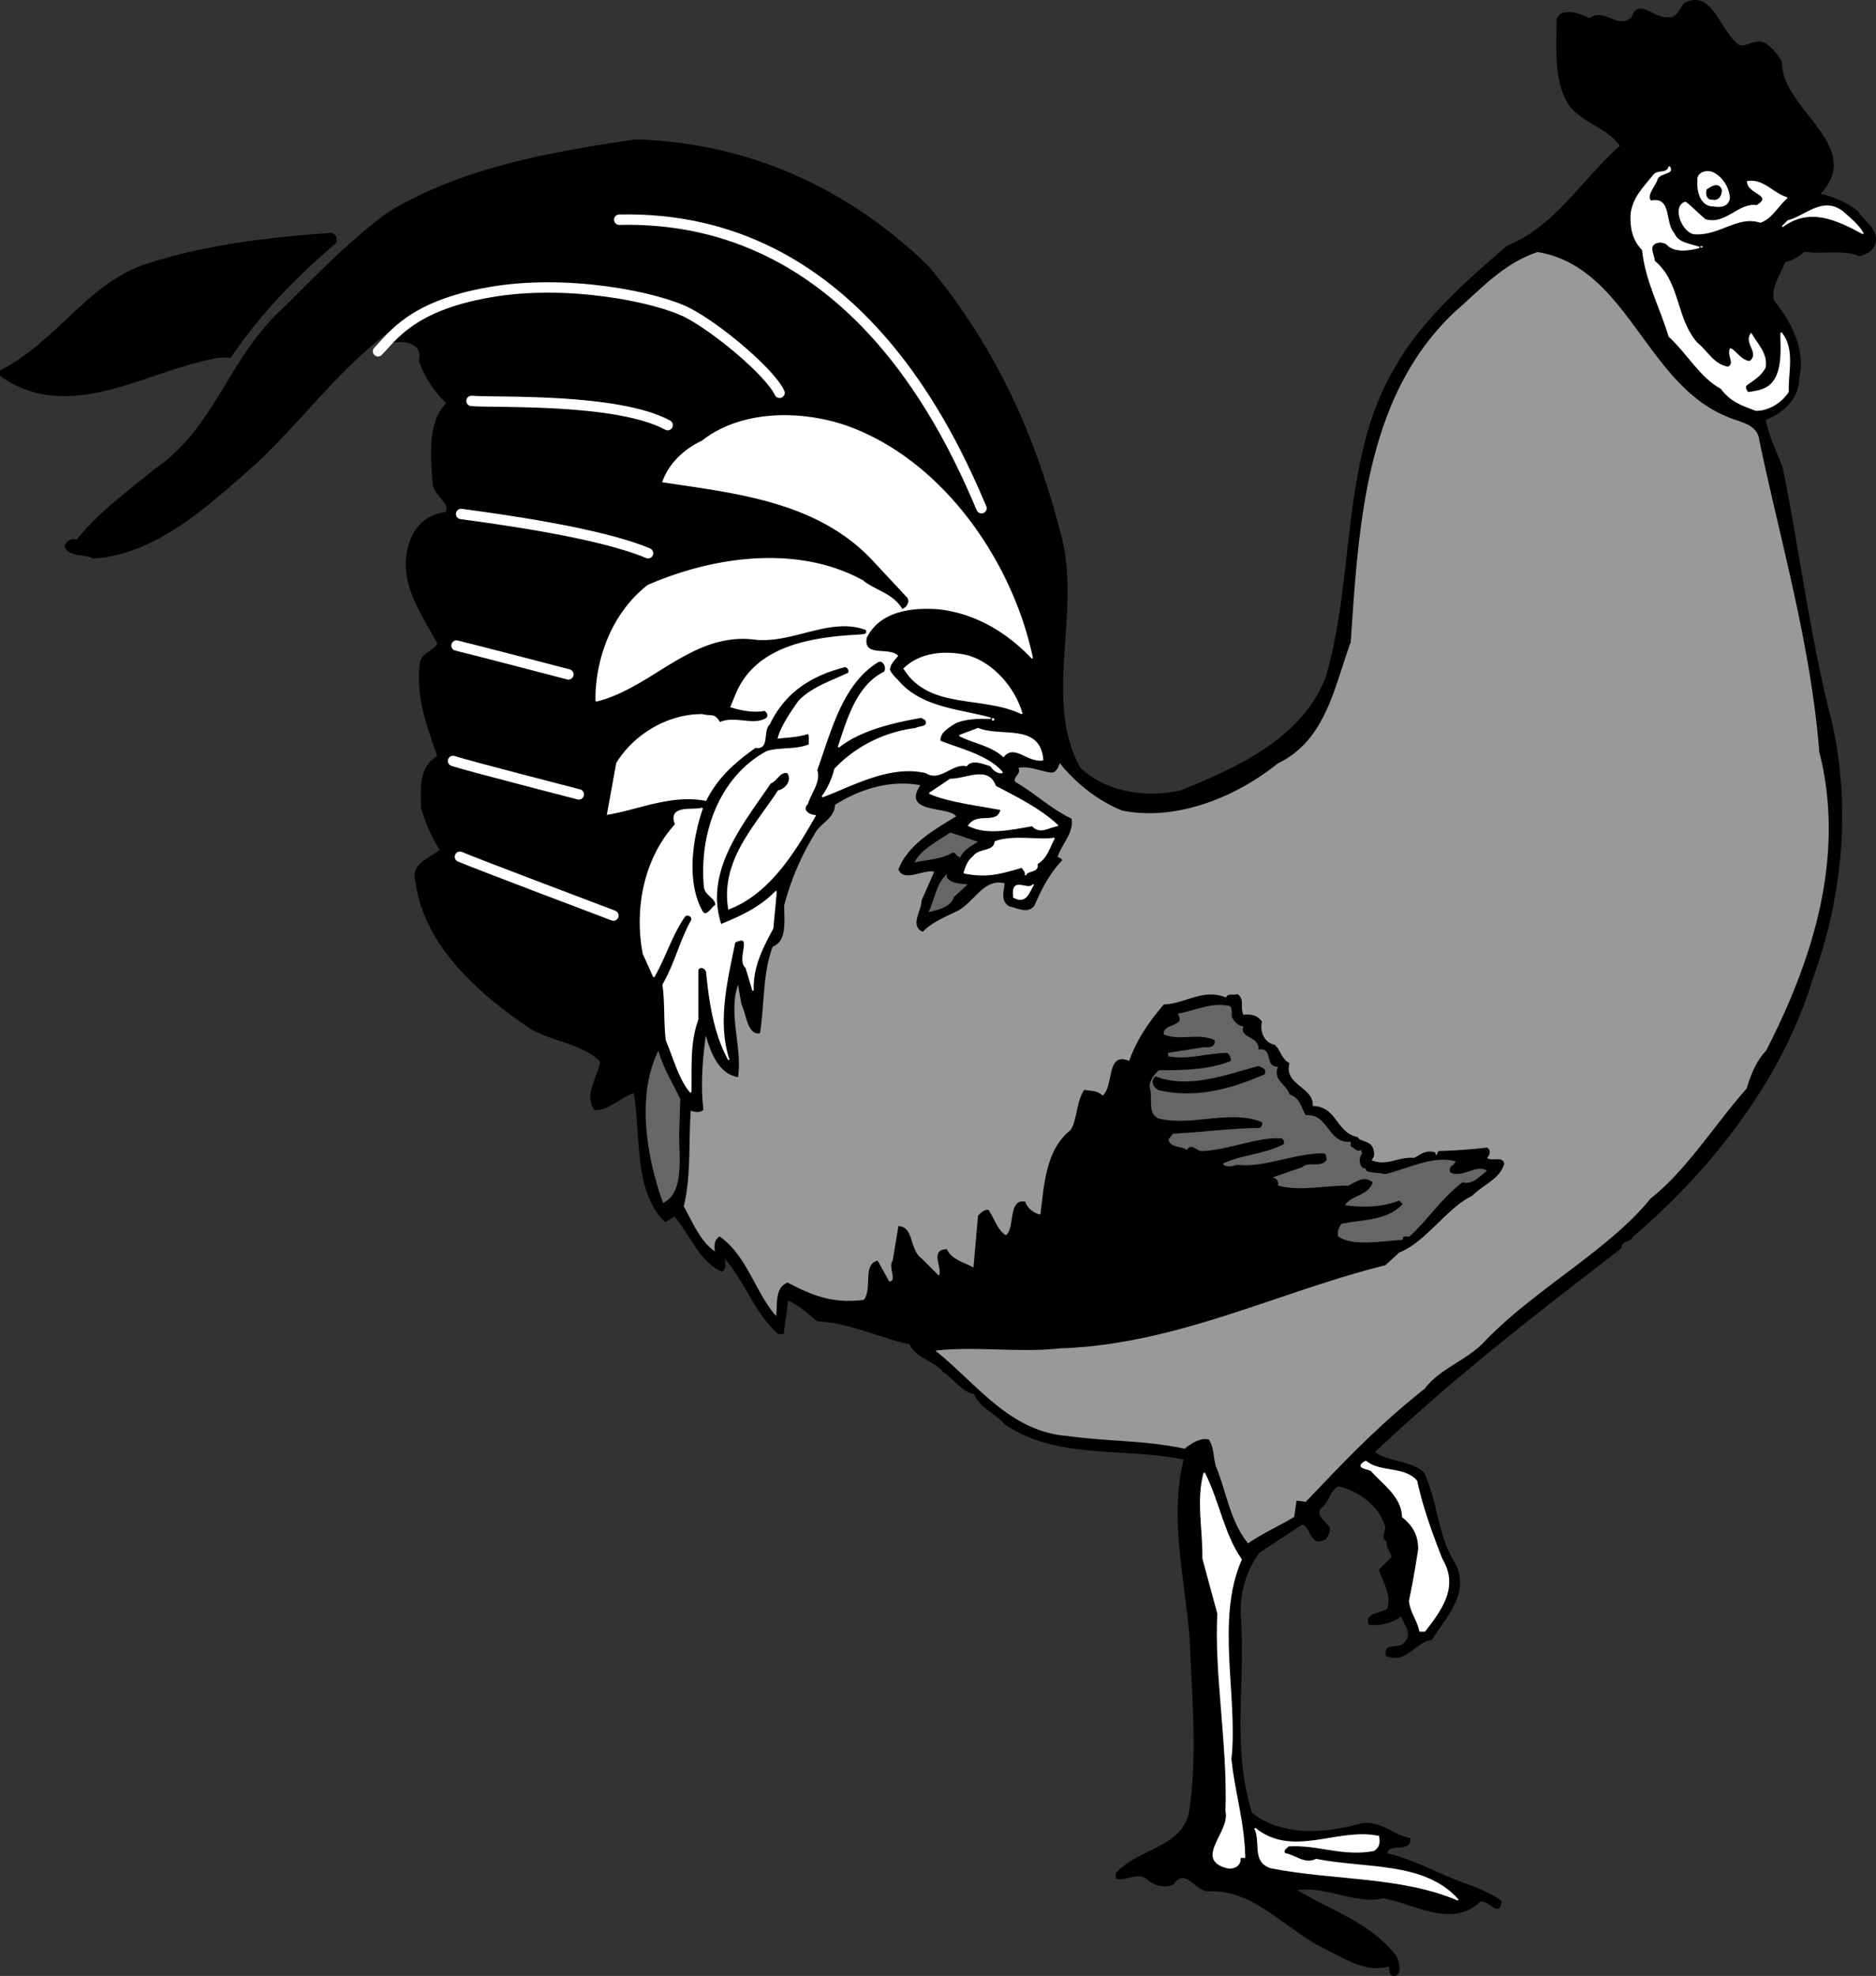 <svg xmlns="http://www.w3.org/2000/svg" width="162.58" height="171.224"><rect width="100%" height="100%" fill="#333333" stroke="none"/><path d="M.06 32.539c5.484 3.937 11.844.097 17.102-1.2 1.043-.265 1.941-.503 2.8-.398 2.504-3.707 5.563-6.887 9.098-9.902.184-.223.004-.883-.5-.797-5.434.394-11.074 1.054-16.2 2.797-4.894 1.797-7.355 6.535-12.3 9.101v.399"/><path fill="none" stroke="#000" stroke-linecap="square" stroke-miterlimit="2" stroke-width=".12" d="M.06 32.539c5.484 3.937 11.844.097 17.102-1.2 1.043-.265 1.941-.503 2.8-.398 2.504-3.707 5.563-6.887 9.098-9.902.184-.223.004-.883-.5-.797-5.434.394-11.074 1.054-16.2 2.797-4.894 1.797-7.355 6.535-12.3 9.101zm0 0"/><path d="M8.06 48.34c5.523-.344 10.086-4.665 14.2-8.301 4.464-4.223 7.527-8.786 12.902-12.399.144.977-1.059 1.156-1.102 2 .887-.183 2.684-.004 2.3 1.602.446 1.332 1.345 2.715 2.4 3.699-1.716 1.652-1.356 4.652-1.2 7.098.203.855 1.766 1.875 1 2.402-1.395.195-2.477 1.035-3 2.5-1.156 3.336.945 6.094 2.402 8.8-.316.716-1.218.774-1.5 1.598-.437 3.016.641 5.657 1.5 8.2-1.636.937-1.457 2.797-1.402 4.5a14.559 14.559 0 0 0 1.602 3.601c-.758.754-2.559 1.176-2.102 2.7.684 5.558 5.484 9.757 10 12.8 1.965 1.098 4.305 1.215 6 2.801-.137 1.414-1.457 2.855-.5 4.2 1.324-.024 2.164-1.106 3.402-1.5.684 3.816-.039 8.495 2.7 11.198l.8-.5c1.383 1.579 2.102 3.856 4.098 4.801.406-.285.164-.824.2-1.199 1.644 1.695 2.663 4.816 4.702 6.598h.399l.398-2.899c.887.278 1.844 1.235 2.602 1.801 2.902.156 5.304 1.414 8 2 .605 1.273 2.222 1.457 2.898 2.398 1.004.676 1.664 1.758 2.703 1.903.461 1.234 1.903 1.715 2.598 2.597 4.465 3.137 10.527 1.997 15.602 3.102-1.297 4.895.085 10.414.5 15.598.183 4.957.664 9.699 0 14.601-.415 3.555-4.317 3.438-6.403 5.7v.402c.828.215 1.727-.567 2.602 0 .625.574 1.465.875 2.3.5 1.087-1.547 1.926.613 3.098.597 3.867-.222 6.688 3.317 10.102 5 1.683.836 3.605 2.098 5.5 1.5.203.297-.035.957.601.801.504-.265.203-1.164 0-1.601-2.195-2.922-5.976-4.063-8.703-5.797 2.668-.426 5.188 1.254 7.602.699 2.683.434 5.926 2.656 8.398.3.707-.284 1.727 1.516 1.801 0-1.516-1.066-3.312-1.484-4.898-2.202-1.657-.723-3.278-1.504-5-1.899.105-1.105 2.086-.086 2-1.3-1.414-.286-2.438-1.485-4.102-1.301-3.133.898-6.914 1.199-9.598-.899-1.816-5.824-.554-10.984-1-17.3-.035-2.024.504-3.704 1.598-5.301l3.8-2.5c.864.316.684 1.996 2 1.3.184-.324.427-.625.302-1-.414-.523-1.254-1.062-.7-1.699.703-.504.645-1.402 1.5-1.898 1.664.312 3.524 1.633 4.098 3.398.207.516-.453 1.176.2 1.399-.173.437.304.918.402 1.402l-1.102 1.098c.406 1.117 1.125 2.316.7 3.402-.536.414-1.973.355-1.598 1.3.644.075 2.023-.046 2.8-.8.243.934 1.082 1.535.297 2.398-.414.696-1.851-.023-1.597 1.102 1.664.734 2.445-1.184 3.898-1.402 1.246-2.004 3.406-4.102 1.902-6.7-1.437-2.324-1.437-5.261-2.601-7.699-1.113-1.043-2.977-.863-4.301-1.8 7.027-6.626 13.867-11.903 21.402-17.7.024-.742.743-.445 1-1 6.883-5.863 13.004-13.722 15.598-22.398 2.625-7.106 3.406-15.446 1.402-23.102-1.714-6.926-2.617-14.125-4-21-.535-1.523-1.257-2.844-1.5-4.3 1.446-.524 2.883-1.786 2.899-3.5.586-2.544-.676-4.946-2.2-6.801-.214-1.325.626-2.286 1-3.399.645-.086 1.184-.445 1.7-.898 1.523.273 3.387-.207 4.8.398.563-.183 1.044-.363 1.301-1 .344-1.226-.918-1.887-1.5-2.8-.855-.704-2.054-1.247-3.3-1.5 4.003-4.184-3.317-7.247-3.301-11.5-.434-.665-.797-1.204-1.5-1.598-.797-.328-1.516.453-2.2.199-1.714-1.305-2.316-4.906-4.699-3.602-.375.497-.675 1.395-1.5 1.2-1.097.136-2.535-1.723-3 0-1.336 1.156-2.355-.883-3.703.101-.754-.324-1.594-.746-2.5-.398l-.297.398c.004 2.613-.297 5.434 1.098 7.5 1.305 1.594 3.227 1.836 4.402 3.5-3.336 2.953-5.617 6.977-9.8 8.7-3.075 2.597-7.516 6.496-9.7 10.5-4.714 7.816-3.457 18.136-6 26.8-2.015 5.375-7.777 7.953-12.601 9.899-3.094.695-6.574.156-8.801-2-3.293-6.004.188-13.684-1.7-20.297-2.195-8.567-5.612-16.125-11.398-23.102-6.879-6.703-15.515-10.726-25.402-11-7.457 1.113-15.016 2.434-21.398 6.301-3.579 2.613-6.457 5.734-9.403 8.598-4.554 4.336-5.633 10.156-10.898 13.703-2.297 1.914-4.817 3.715-6.7 6.097-.456-.222-.816.137-1 .403.126.992 1.743.695 2.399 1.097"/><path fill="none" stroke="#000" stroke-linecap="square" stroke-miterlimit="2" stroke-width=".12" d="M8.06 48.34c5.523-.344 10.086-4.665 14.2-8.301 4.464-4.223 7.527-8.786 12.902-12.399.144.977-1.059 1.156-1.102 2 .887-.183 2.684-.004 2.3 1.602.446 1.332 1.345 2.715 2.4 3.699-1.716 1.652-1.356 4.652-1.2 7.098.203.855 1.766 1.875 1 2.402-1.395.195-2.477 1.035-3 2.5-1.156 3.336.945 6.094 2.402 8.8-.316.716-1.218.774-1.5 1.598-.437 3.016.641 5.657 1.5 8.2-1.636.937-1.457 2.797-1.402 4.5a14.559 14.559 0 0 0 1.602 3.601c-.758.754-2.559 1.176-2.102 2.7.684 5.558 5.484 9.757 10 12.8 1.965 1.098 4.305 1.215 6 2.801-.137 1.414-1.457 2.855-.5 4.2 1.324-.024 2.164-1.106 3.402-1.5.684 3.816-.039 8.495 2.7 11.198l.8-.5c1.383 1.579 2.102 3.856 4.098 4.801.406-.285.164-.824.2-1.199 1.644 1.695 2.663 4.816 4.702 6.598h.399l.398-2.899c.887.278 1.844 1.235 2.602 1.801 2.902.156 5.304 1.414 8 2 .605 1.273 2.222 1.457 2.898 2.398 1.004.676 1.664 1.758 2.703 1.903.461 1.234 1.903 1.715 2.598 2.597 4.465 3.137 10.527 1.997 15.602 3.102-1.297 4.895.085 10.414.5 15.598.183 4.957.664 9.699 0 14.601-.415 3.555-4.317 3.438-6.403 5.7v.402c.828.215 1.727-.567 2.602 0 .625.574 1.465.875 2.3.5 1.087-1.547 1.926.613 3.098.597 3.867-.222 6.688 3.317 10.102 5 1.683.836 3.605 2.098 5.5 1.5.203.297-.035.957.601.801.504-.265.203-1.164 0-1.601-2.195-2.922-5.976-4.063-8.703-5.797 2.668-.426 5.188 1.254 7.602.699 2.683.434 5.926 2.656 8.398.3.707-.284 1.727 1.516 1.801 0-1.516-1.066-3.312-1.484-4.898-2.202-1.657-.723-3.278-1.504-5-1.899.105-1.105 2.086-.086 2-1.3-1.414-.286-2.438-1.485-4.102-1.301-3.133.898-6.914 1.199-9.598-.899-1.816-5.824-.554-10.984-1-17.3-.035-2.024.504-3.704 1.598-5.301l3.8-2.5c.864.316.684 1.996 2 1.3.184-.324.427-.625.302-1-.414-.523-1.254-1.062-.7-1.699.703-.504.645-1.402 1.5-1.898 1.664.312 3.524 1.633 4.098 3.398.207.516-.453 1.176.2 1.399-.173.437.304.918.402 1.402l-1.102 1.098c.406 1.117 1.125 2.316.7 3.402-.536.414-1.973.355-1.598 1.3.644.075 2.023-.046 2.8-.8.243.934 1.082 1.535.297 2.398-.414.696-1.851-.023-1.597 1.102 1.664.734 2.445-1.184 3.898-1.402 1.246-2.004 3.406-4.102 1.902-6.7-1.437-2.324-1.437-5.261-2.601-7.699-1.113-1.043-2.977-.863-4.301-1.8 7.027-6.626 13.867-11.903 21.402-17.7.024-.742.743-.445 1-1 6.883-5.863 13.004-13.722 15.598-22.398 2.625-7.106 3.406-15.446 1.402-23.102-1.714-6.926-2.617-14.125-4-21-.535-1.523-1.257-2.844-1.5-4.3 1.446-.524 2.883-1.786 2.899-3.5.586-2.544-.676-4.946-2.2-6.801-.214-1.325.626-2.286 1-3.399.645-.086 1.184-.445 1.7-.898 1.523.273 3.387-.207 4.8.398.563-.183 1.044-.363 1.301-1 .344-1.226-.918-1.887-1.5-2.8-.855-.704-2.054-1.247-3.3-1.5 4.003-4.184-3.317-7.247-3.301-11.5-.434-.665-.797-1.204-1.5-1.598-.797-.328-1.516.453-2.2.199-1.714-1.305-2.316-4.906-4.699-3.602-.375.497-.675 1.395-1.5 1.2-1.097.136-2.535-1.723-3 0-1.336 1.156-2.355-.883-3.703.101-.754-.324-1.594-.746-2.5-.398l-.297.398c.004 2.613-.297 5.434 1.098 7.5 1.305 1.594 3.227 1.836 4.402 3.5-3.336 2.953-5.617 6.977-9.8 8.7-3.075 2.597-7.516 6.496-9.7 10.5-4.714 7.816-3.457 18.136-6 26.8-2.015 5.375-7.777 7.953-12.601 9.899-3.094.695-6.574.156-8.801-2-3.293-6.004.188-13.684-1.7-20.297-2.195-8.567-5.612-16.125-11.398-23.102-6.879-6.703-15.515-10.726-25.402-11-7.457 1.113-15.016 2.434-21.398 6.301-3.579 2.613-6.457 5.734-9.403 8.598-4.554 4.336-5.633 10.156-10.898 13.703-2.297 1.914-4.817 3.715-6.7 6.097-.456-.222-.816.137-1 .403.126.992 1.743.695 2.399 1.097zm0 0"/><path fill="#fff" d="M51.662 60.742c4.761-1.168 8.183-5.906 13.5-5.403 3.382.516 6.683-2.003 9.898-.8.266.476-.273.476-.5.5-4.035.214-8.895.875-10.7 5l-.5 1.203c.805.254 1.946.492 2.9.297.245.136.425.437.202.703-1.097.754-2.777-.207-4.101.398-.477-.844-.656-.484-1.5-.699-2.938-.027-5.875 1.715-7.399 4.2l-.8 4.398c2.562-.403 5.503-1.786 8.5-1.2 1.023-2.023 2.464-3.285 4.3-4.597 1.223.234.563-1.446 1.2-2 1.343-2.805 3.625-4.246 6.597-5 .266.093.387.332.301.597-1.477.696-3.156 1.235-4.3 2.403-.657.933-1.497 2.133-1.798 3.199.961-.105 1.621-.105 2.598-.402.164.238.043.656.102 1-1.137.496-2.637.257-3.7.601-3.918 2.113-5.836 6.856-5.402 11.7.105.796.945.855 1 1.601-.414.215-.895 1.297-1.3.398-1.337-2.523-.794-6.246.1-8.8-.714.277-2.995-.325-2.3 1.402-2.613 2.836-3.574 7.156-2.8 11.2l.902 2c1.023-1.786 1.562-3.704 2.699-5.302.304-.144.664.036.601.403-1.015 1.793-1.437 3.773-2.5 5.597.223 1.356.102 3.336.297 4.801.645 1.535 1.188 3.516 2.102 4.5.043-2.183-.137-4.285.601-6.3v-4.301c.223-.461.825-.102.797.3.266 2.657.688 5.297 1.903 7.5-1.098-3.285-.137-7.003.5-10.199 1.761-.883.144 1.516 1 2.2l.597 2c-.074-2.083.824-3.762 1.703-5.399l.297-3.2c-1.414 1.473-3.094 2.196-4.797 2.9-1.539-4.665 1.883-8.747 4.297-12.302.528-.164.824-1.062 1.5-.898.528.734-.254 1.516-.797 1.598-1.976 3.035-4.976 6.035-4.3 10.203 3.523-1.348 5.742-5.008 7.5-8.102-.079.156-1.399-.265-.7-1 .262-.887 1.164-1.965.797-2.898 1.207-3.328 2.164-7.465 5.301-9.403.465-.285.887.497.602.903-2.418 1.215-3.196 4.094-4 6.5 1.882-1.508 4.761-2.168 7.199-2.602.144.137.324.137.398.301.227.613-.554.496-.898.7-2.656.335-5.117 1.534-7 3.5a6.889 6.889 0 0 1-1.102 2.398c2.446-.883 5.805-2.864 9-2.098 1.188.793 2.266-.887 3.5-.602.504-.644 1.465-.164 2.102 0 .203.317.566.676 1 .602-1.215-1.426-3.496-1.965-5.399-2.7-.136-.765.762-1.245 1.297-1.6.906-.427 2.164-.427 3.102-.4-2.676-.745-6.098-.866-8.102-3.3-.273-.266-.515-.504-.699-.902.066-.563.426-.864.7-1.2-.755-.746-3.036.215-2.7-1.597 1.164-2.328 3.926-2.688 6.3-2.5 3.145.351 5.907 1.972 8.102 4.297-1.777-8.446-7.836-17.145-16.101-20.098-3.977-1.367-9.137-1.367-12.5 1.3-1.496.696-2.817 1.895-3.399 3.5 6.461.973 13.602 1.696 18.399 7l2.8 3c.325.454-.097.993-.5 1.098-.738-1.363-2.417-1.664-3.402-2.5-5.676-3.125-12.996-2.043-18.597.403-3.036 2.351-4.536 6.312-4.5 10"/><path fill="none" stroke="#fff" stroke-linecap="square" stroke-miterlimit="2" stroke-width=".12" d="M51.662 60.742c4.761-1.168 8.183-5.906 13.5-5.403 3.382.516 6.683-2.003 9.898-.8.266.476-.273.476-.5.5-4.035.214-8.895.875-10.7 5l-.5 1.203c.805.254 1.946.492 2.9.297.245.136.425.437.202.703-1.097.754-2.777-.207-4.101.398-.477-.844-.656-.484-1.5-.699-2.938-.027-5.875 1.715-7.399 4.2l-.8 4.398c2.562-.403 5.503-1.786 8.5-1.2 1.023-2.023 2.464-3.285 4.3-4.597 1.223.234.563-1.446 1.2-2 1.343-2.805 3.625-4.246 6.597-5 .266.094.387.332.301.597-1.477.696-3.156 1.235-4.3 2.403-.657.933-1.497 2.133-1.798 3.199.961-.105 1.621-.105 2.598-.402.164.238.043.656.102 1-1.137.496-2.637.257-3.7.601-3.918 2.113-5.836 6.856-5.402 11.7.105.796.945.855 1 1.601-.414.215-.895 1.297-1.3.398-1.337-2.523-.794-6.246.1-8.8-.714.277-2.995-.325-2.3 1.402-2.613 2.836-3.574 7.156-2.8 11.2l.902 2c1.023-1.786 1.562-3.704 2.699-5.302.304-.144.664.036.601.403-1.015 1.793-1.437 3.773-2.5 5.597.223 1.356.102 3.336.297 4.801.645 1.535 1.188 3.516 2.102 4.5.043-2.183-.137-4.285.601-6.3v-4.301c.223-.461.825-.102.797.3.266 2.657.688 5.297 1.903 7.5-1.098-3.285-.137-7.003.5-10.199 1.761-.883.144 1.516 1 2.2l.597 2c-.074-2.083.824-3.762 1.703-5.399l.297-3.2c-1.414 1.473-3.094 2.196-4.797 2.9-1.539-4.665 1.883-8.747 4.297-12.302.528-.164.824-1.062 1.5-.898.528.734-.254 1.516-.797 1.598-1.976 3.035-4.976 6.035-4.3 10.203 3.523-1.348 5.742-5.008 7.5-8.102-.079.156-1.399-.265-.7-1 .262-.887 1.164-1.965.797-2.898 1.207-3.328 2.164-7.465 5.301-9.403.465-.285.887.497.602.903-2.418 1.215-3.196 4.094-4 6.5 1.882-1.508 4.761-2.168 7.199-2.602.144.137.324.137.398.301.227.613-.554.496-.898.7-2.656.335-5.117 1.534-7 3.5a6.889 6.889 0 0 1-1.102 2.398c2.446-.883 5.805-2.864 9-2.098 1.188.793 2.266-.887 3.5-.602.504-.644 1.465-.164 2.102 0 .203.317.566.676 1 .602-1.215-1.426-3.496-1.965-5.399-2.7-.136-.765.762-1.245 1.297-1.6.906-.427 2.164-.427 3.102-.4-2.676-.745-6.098-.866-8.102-3.3-.273-.266-.515-.504-.699-.902.066-.563.426-.864.7-1.2-.755-.746-3.036.215-2.7-1.597 1.164-2.328 3.926-2.688 6.3-2.5 3.145.351 5.907 1.972 8.102 4.297-1.777-8.446-7.836-17.145-16.101-20.098-3.977-1.367-9.137-1.367-12.5 1.3-1.496.696-2.817 1.895-3.399 3.5 6.461.973 13.602 1.696 18.399 7l2.8 3c.325.454-.097.993-.5 1.098-.738-1.363-2.417-1.664-3.402-2.5-5.676-3.125-12.996-2.043-18.597.403-3.036 2.351-4.536 6.312-4.5 10zm0 0"/><path fill="#666" d="M57.462 104.242c1.903-.867 1.364-4.164 1.399-6.102l.101-2.898c-.675-1.406-1.457-2.606-1.902-4.203-1.957 3.937-.996 9.336.402 13.203"/><path fill="#999" d="M61.962 108.441c-.078-.504-.078-.984.399-1.3 2.402 1.695 3.062 4.816 4.898 6.898.145-1.004-.156-2.442 1-2.899 2.207 1.176 4.004 1.836 6.602 1.5.765-.984-.137-3.086 1.199-3.398l1 1.797c.727.015-.113-1.243.3-1.797l.5-3c1.364.074.946 2.054 2 2.797l1.5 1.5c.384-.621-.874-2.243.7-2.297.406.953 1.664 1.195 2.3 1.597l.4-4.5c.284-.285.527-.523.902-.5.523.758.765 1.715 1.5 2.2.824-.543.164-3.243 1.699-2.899.144.555.804 1.035 1.3 1.102.344-2.645.465-5.586 2.598-7.301.567-.746.508-2.484 1.203-3.5.743.113 1.102.055 1.598.5 1.004-.863.285-3.863 2.3-3 .626-1.824 1.704-3.387 3-4.902 1.825-.043 3.388-1.422 5.4-.598.085-.406.687-.164 1-.3.648.495.167 1.097.5 1.8.624-.105 1.284.074 1.6.598-.195.918.227 1.816 1.102 2 .563.476.504 1.136 1.297 1.601-.554 1.875 2.149 2.055 2 3.7 2.125.035 2.008 2.316 3.903 2.699.203.457 1.222.218 1.398 1.203.066.394.004.515-.2.797 1.345.558 2.364-.344 3.7-.2.586-.324.945-.683 1.8-.5l.102.301.2-.398c1.183-.028 2.984-.145 4.199-.301.406.215.226.695 0 .898.465.336 1.363-.203 1.5.5-.375 1.336-1.754 1.758-2.801 2.801-2.133.996-3.996 3.996-6.3 4.899l-1.2 1.101c-9.336 2.317-18.094 6.875-28.2 7.2-3.452.398-7.296-.204-10.8.199 3.625 2.898 6.445 7.039 11.5 7.402 3.406.477 6.645.355 10.102 1.098.562-.442 1.343-.985 2.097-.797.446.656.387 1.496.602 2.297.926 2.199 1.226 4.777 2.8 6.703 1.305-.906 2.926-1.625 4-2.301l.2-1.402.8.101c3.504-3.664 6.204-6.543 10.301-9.8 1.422-1.844 3.703-2.442 5.297-4.2 4.348-4.484 10.707-7.844 14.301-12.3 3.066-2.383 5.645-6.524 8.3-9.5.407-1.286.825-2.364 1.7-3.301 3.984-7.762 6.926-16.762 4.602-25.899-.735-9.285-3.317-18.047-5.2-27-.156-1.426-1.714-1.547-2.703-2-7.172-2.844-8.672-12.984-16.5-14.3-2.914.956-4.832 3.117-7.199 5.199-7.715 7.277-8.313 18.375-9 28.601-1.414 3.817-2.133 8.496-6.3 10.5-3.395 2.735-8.555 5.074-13.5 4.102-2.075-.828-4.055-2.387-5.4-4.102-.093.035-.214.875-.8.801-.914-.105-1.812-.586-2.8-.402.265.535-.454.714-.298 1.203 1.762 1.011 3.082 2.332 4.899 3.199.226 1.234-.856 2.195-1.2 3.3.106.094.286.094.399.298-1.074 1.117-1.793 2.496-2.398 3.902-.536.816-1.555.215-2.2.098-.797-.485-.437-1.325-.402-2-1.895-.465-2.676 1.816-4.3 2.5-.954.457-1.973.879-2.798 1.703-1.156-.528-.078-1.844-.101-2.703l1.101-2.5c-.898-.243-2.636.957-3.101-.2.824-2.144 3.043-3.402 5-4.597-.574-.906-4.778-.188-3.102-2.703-2.633-.485-5.273.355-7.398 1.703-.035 1.234-1.356 1.594-1.801 2.597a22.875 22.875 0 0 0-2.598 6.102c-.015 1.355.282 3.094-1 3.598-.879 2.316-.699 5.015-1.101 7.5-1.098.156-1.156-1.582-1.602-2.5l-.297-1.7c-.879 2.497.383 5.438 0 8-1.718-.285-2.379-2.203-2.8-3.597-.239 1.812-.477 4.273-.2 6.398-.218.336-.816.215-1.101.102-.196 2.754.043 5.633-.602 8.297.766 1.36 1.426 3.039 2.703 3.902"/><path fill="#fff" d="M88.56 61.84c-.633-2.204-2.496-4.364-4.7-5-1.937-.446-4.097-.266-5.5 1.101 2.243 3.555 6.743 2.234 10.2 3.898"/><path fill="none" stroke="#fff" stroke-linecap="square" stroke-miterlimit="2" stroke-width=".12" d="M88.56 61.84c-.633-2.204-2.496-4.364-4.7-5-1.937-.446-4.097-.266-5.5 1.101 2.243 3.555 6.743 2.234 10.2 3.898zm0 0"/><path fill="#666" d="M82.462 73.941c.422-.207.301.273.7.3v.2c.261-.766.921-1.066 1.597-1.5l-2.398-.8c-1.035.695-2.656 1.534-3.102 2.6 1.164-.284 2.125-.226 3.203-.8m.2 3.801 1.199-1.102c-.617-.086-1.336-.023-1.801-.601v-.297c-.977.875-1.035 2.195-1.598 3.297.621-.141 1.942-.383 2.2-1.297"/><path fill="#fff" d="M86.76 70.14c-.274 1.434-2.016.235-2.798 1.399 1.621.816 3.786.277 5.5 0 .684.757 1.403.097 2.2 0-1.575-1.465-3.555-2.422-5.403-3.399-.613-1.785-2.535-.586-3.898-.601l-1.801 1.203c1.664.734 4.363 1.035 6.2 1.398"/><path fill="none" stroke="#fff" stroke-linecap="square" stroke-miterlimit="2" stroke-width=".12" d="M86.76 70.14c-.274 1.434-2.016.235-2.798 1.399 1.621.816 3.786.277 5.5 0 .684.757 1.403.097 2.2 0-1.575-1.465-3.555-2.422-5.403-3.399-.613-1.785-2.535-.586-3.898-.601l-1.801 1.203c1.664.734 4.363 1.035 6.2 1.398zm0 0"/><path fill="#fff" d="M86.962 65.539c.965-1.164 2.102.515 3.399.3-.274-3.144-3.574-1.882-5.602-2.699l-1.597.602c1.222.633 2.722.812 3.8 1.797"/><path fill="none" stroke="#fff" stroke-linecap="square" stroke-miterlimit="2" stroke-width=".12" d="M86.962 65.539c.965-1.164 2.102.515 3.399.3-.274-3.144-3.574-1.882-5.602-2.699l-1.597.602c1.222.633 2.722.812 3.8 1.797zm0 0"/><path fill="#fff" d="M83.56 75.64c1.965.375 3.047.074 5-.5.145.215.387.395.3.7.204-.544 1.165-.184 1-1 .888-.504 1.067-1.465 1.5-2.2-1.155.254-3.495-.285-5.1.301-.134.973-1.395.555-1.9 1.3-.456.333-.636.876-.8 1.4"/><path fill="none" stroke="#fff" stroke-linecap="square" stroke-miterlimit="2" stroke-width=".12" d="M83.56 75.64c1.965.375 3.047.074 5-.5.145.215.387.395.3.7.204-.544 1.165-.184 1-1 .888-.504 1.067-1.465 1.5-2.2-1.155.254-3.495-.285-5.1.301-.134.973-1.395.555-1.9 1.3-.456.333-.636.876-.8 1.4zm0 0"/><path fill="#fff" d="M86.162 62.242v.199h-.2v-.2h.2m1.698 15.501c1.087.613 1.325-.528 1.7-1.102-.434.696-1.934-.804-1.7 1.102"/><path fill="none" stroke="#fff" stroke-linecap="square" stroke-miterlimit="2" stroke-width=".12" d="M87.86 77.742c1.087.613 1.325-.528 1.7-1.102-.434.696-1.934-.804-1.7 1.102zm0 0"/><path fill="#666" d="M100.462 96.941c2.946.676 6.125-.824 8.899.3.105.255-.137.614-.399.5-2.554.055-4.597.356-7.3.5l-.403.5c.168.735 1.067.555 1.602.9.426-.645.844.136 1.3.1 2.426-.085 4.704-1.226 6.899-1.1.207.116.266.296.2.5-1.614.874-3.774.937-5.298 1.698.325.438.985.137 1.297.102 2.266.273 5.028-1.043 7.5-1 .227.137.168.375.203.598-.515.675-1.597.078-2.101.601l-2.602.899c.348.015.586.316.5.703 2.008.515 4.106-.028 6.102 0 .765-.387 1.304-.867 2.101-.301-.316 1.176-1.875 1.113-2.402 2 1.547.195 3.164.195 4.7-.402l.3.3c-1.355 1.438-3.336 1.317-5.3 1.7-.255.336-.376.699-.298 1.101 1.305.914 3.946.375 5.598.301-.035-.465.445-.227.602-.3 1.523-1.364 2.785-3.345 4.597-4.7.828.273 1.489-.504 2.102-1-.914-.586-1.996.613-3.102.2-.273-.243-.035-.665.203-.7l.2-.3c-1.938-.563-4.157.636-6.102 1.1-.574-.163-1.836-.046-1.7-.5-.554.094-.675-.925-.3-1.3-.074-.105-.074-.227-.098-.3-.336.257-.636-.223-.902-.302v-.398c-2.016.176-1.895-2.465-3.898-2.3-.458-.766-.458-1.485-1.403-1.802-.195-.824-1.512-1.242-1-2.398-1.234.016-.332-1.664-1.699-1.5.105-1.184-1.695-.945-1.3-2-.454-.023-.813-.445-1-.8-.056-.364.124-1.024-.4-1-1.515-.266-2.835.456-4.3.698.805 1.196-1.356.778-1.2 1.801 1.407.598 3.024-.183 4.4.5.124.637-.536.637-.9.602l-3.198.5c.085.015.085.133.097.297 1.906.316 3.168-.282 5.102-.297.164.133.344.375.3.699-1.874.754-4.097.816-6.199.8-.175.075-1.015.973-.8 1.598.265.817-.278 2.196.8 2.602"/><path d="M100.56 94.441c3.266.715 6.387-.246 9-1.402.145-.403-.215-.461-.5-.598-2.414.613-5.953 2.055-8.898.898-.477.375-.055 1.036.398 1.102"/><path fill="none" stroke="#000" stroke-linecap="square" stroke-miterlimit="2" stroke-width=".12" d="M100.56 94.441c3.266.715 6.387-.246 9-1.402.145-.403-.215-.461-.5-.598-2.414.613-5.953 2.055-8.898.898-.477.375-.055 1.036.398 1.102zm0 0"/><path fill="#fff" d="M105.56 139.84c-.293 5.117.906 11.476.7 17.101.445 1.816-2.794 4.156.1 4.898.524.098 1.126-.144 1.102-.8.024-.184.203-.063.399-.098-.074-3.145-.914-5.664-1.2-8.5.587-5.387-1.394-12.106.899-17.3-1.516-2.184-1.934-4.946-3.098-7.302l-.101-.199c-.656 2.375-.055 4.957-.102 7.399l1.301 4.8"/><path fill="none" stroke="#fff" stroke-linecap="square" stroke-miterlimit="2" stroke-width=".12" d="M105.56 139.84c-.293 5.117.906 11.476.7 17.101.445 1.816-2.794 4.156.1 4.898.524.098 1.126-.144 1.102-.8.024-.184.203-.063.399-.098-.074-3.145-.914-5.664-1.2-8.5.587-5.387-1.394-12.106.899-17.3-1.516-2.184-1.934-4.946-3.098-7.302l-.101-.199c-.656 2.375-.055 4.957-.102 7.399zm0 0"/><path fill="#fff" d="M110.162 161.84c5.363 1.058 11.304.695 16.199 2.8-2.914-3.304-8.016-2.644-12.301-3.5-.996.496-1.773-.344-2.7-.5-.273-.265.087-.504.302-.699 2.543-.164 4.703.914 7.398.398.484-.324.484-.742.402-1.199-3.578-.742-7.418 1.957-10.703-.699.586 1.215-.254 2.895 1.403 3.398"/><path fill="none" stroke="#fff" stroke-linecap="square" stroke-miterlimit="2" stroke-width=".12" d="M110.162 161.84c5.363 1.058 11.304.695 16.199 2.8-2.914-3.304-8.016-2.644-12.301-3.5-.996.496-1.773-.344-2.7-.5-.273-.265.087-.504.302-.699 2.543-.164 4.703.914 7.398.398.484-.324.484-.742.402-1.199-3.578-.742-7.418 1.957-10.703-.699.586 1.215-.254 2.895 1.403 3.398zm0 0"/><path fill="#fff" d="M118.86 127.441c.927 1.074 2.665 2.215 2.7 4 .926.734 1.406 1.574 1.402 2.8a81.01 81.01 0 0 1-.8 4.5c.144 1.055.683 1.595.898 2.598h.402c1.422-1.843 2.922-3.824 1.5-6.199-.797-2.004-1.695-4.465-2.203-6.8-1.113-1.262-3.094-.665-4.398-1.7-.977.555.105.555.5.801"/><path fill="none" stroke="#fff" stroke-linecap="square" stroke-miterlimit="2" stroke-width=".12" d="M118.86 127.441c.927 1.074 2.665 2.215 2.7 4 .926.734 1.406 1.574 1.402 2.8a81.01 81.01 0 0 1-.8 4.5c.144 1.055.683 1.595.898 2.598h.402c1.422-1.843 2.922-3.824 1.5-6.199-.797-2.004-1.695-4.465-2.203-6.8-1.113-1.262-3.094-.665-4.398-1.7-.977.555.105.555.5.801zm0 0"/><path fill="#fff" d="M142.36 21.64c.286 2.715 1.548 4.996 2.302 7.5 1.586 1.453 2.722 3.555 4.5 4.5.863 1.156 1.824 1.453 3 1.899.984.035 2.183-.625 2.8-1.598-.078-1.605.582-3.645-.601-5.102-.074.676.344 3.375-.899 4.5-.496.497-1.398.618-2 .7-.117-.203-.355-.504-.101-.7.644-.464 1.183-.765 1.601-1.5.184-1.183-.656-1.964-1.203-2.898-.594.812.848 1.652-.097 2.398-.797-.023-1.278-.984-1.7-1.097-.238.652.485 1.254-.203 1.597-1.293-.222-1.832-1.425-2.699-2.097-1.895-2.149-1.473-5.266-3.7-7.102-.054-.504-.296-.863-.198-1.3.265-.465.925-.465 1.3-.2.645.754 1.965.516 2.797.301-.715-.266-1.851-.324-2.199-1.2-.856-.866-.195-3.206-2-2.8-.473-.465.305-1.305.5-1.8.105-.766 1.605-.524 1.102-1.2-.157.676-.938.312-1.301.7-.895 1.112-1.856 2.015-2 3.5-.035 1.214.203 2.175 1 3"/><path fill="none" stroke="#fff" stroke-linecap="square" stroke-miterlimit="2" stroke-width=".12" d="M142.36 21.64c.286 2.715 1.548 4.996 2.302 7.5 1.586 1.453 2.722 3.555 4.5 4.5.863 1.156 1.824 1.453 3 1.899.984.035 2.183-.625 2.8-1.598-.078-1.605.582-3.645-.601-5.102-.074.676.344 3.375-.899 4.5-.496.497-1.398.618-2 .7-.117-.203-.355-.504-.101-.7.644-.464 1.183-.765 1.601-1.5.184-1.183-.656-1.964-1.203-2.898-.594.812.848 1.652-.097 2.398-.797-.023-1.278-.984-1.7-1.097-.238.652.485 1.254-.203 1.597-1.293-.222-1.832-1.425-2.699-2.097-1.895-2.149-1.473-5.266-3.7-7.102-.054-.504-.296-.863-.198-1.3.265-.465.925-.465 1.3-.2.645.754 1.965.516 2.797.301-.715-.266-1.851-.324-2.199-1.2-.856-.866-.195-3.206-2-2.8-.473-.465.305-1.305.5-1.8.105-.766 1.605-.524 1.102-1.2-.157.676-.938.312-1.301.7-.895 1.112-1.856 2.015-2 3.5-.035 1.214.203 2.175 1 3zm0 0"/><path fill="#fff" d="M146.86 20.242c2.145.152 3.704-1.649 5.7-1 1.004-.348 1.547-1.489 2.3-2.102-1.234-.344-2.015-1.605-3.398-1.398.004 1.054 2.344 1.113.797 2.097-1.574-.265-2.715 1.778-4.5 1.2-.613-.504-1.152-1.102-1.699-1.5-1.133.336-.234 2.617.8 2.703"/><path fill="none" stroke="#fff" stroke-linecap="square" stroke-miterlimit="2" stroke-width=".12" d="M146.86 20.242c2.145.152 3.704-1.649 5.7-1 1.004-.348 1.547-1.489 2.3-2.102-1.234-.344-2.015-1.605-3.398-1.398.004 1.054 2.344 1.113.797 2.097-1.574-.265-2.715 1.778-4.5 1.2-.613-.504-1.152-1.102-1.699-1.5-1.133.336-.234 2.617.8 2.703zm0 0"/><path fill="#fff" d="M148.56 17.84c.625.097 1.227-.024 1.3-.7-.073-.945-.675-1.844-1.5-2.199-.613-.188-1.273.113-1.198.7-.075 1.034.285 2.234 1.398 2.198"/><path fill="none" stroke="#fff" stroke-linecap="square" stroke-miterlimit="2" stroke-width=".12" d="M148.56 17.84c.625.097 1.227-.024 1.3-.7-.073-.945-.675-1.844-1.5-2.199-.613-.188-1.273.113-1.198.7-.075 1.034.285 2.234 1.398 2.198zm0 0"/><path fill="#fff" d="M147.56 21.34v.101h-.2v-.102h.2"/><path d="M148.36 17.242c.587.152.825-.387.802-.801-.278-.664-.875-.188-1.2 0-.097.293-.035.836.399.8"/><path fill="none" stroke="#000" stroke-linecap="square" stroke-miterlimit="2" stroke-width=".12" d="M148.36 17.242c.587.152.825-.387.802-.801-.278-.664-.875-.188-1.2 0-.097.293-.035.836.399.8zm0 0"/><path fill="#fff" d="M161.462 20.242c-.457-.805-1.117-1.285-1.8-1.903-1.715-1.304-3.215.438-4.7.801l-.5.5c2.344-1.765 4.743-.625 7 .602"/><path fill="none" stroke="#fff" stroke-linecap="square" stroke-miterlimit="2" stroke-width=".12" d="M161.462 20.242c-.457-.805-1.117-1.285-1.8-1.903-1.715-1.304-3.215.438-4.7.801l-.5.5c2.344-1.765 4.743-.625 7 .602zm0 0"/><path fill="none" stroke="#fff" stroke-linecap="round" stroke-linejoin="round" stroke-width=".9" d="M85.06 44.039c-2.625-6.125-11.023-25.473-31.398-25M32.76 30.441c1.226-1.227 2.874-3.926 9.6-5.102 6.774-1.222 14.723.426 17.302 1.801 2.523 1.324 7.023 5.074 7.898 6.899m-26.7.703c1.973.172 12.626-.278 17 2.097m-17.898 7.7c3.172.425 12.024 1.625 16.2 3.402m-16.602 8c1.773.426 9.7 2.5 9.7 2.5m-10 7.5c1.476.473 10.902 2.898 10.902 2.898M39.86 74.242c1.325.574 13.302 5.097 13.302 5.097"/></svg>
